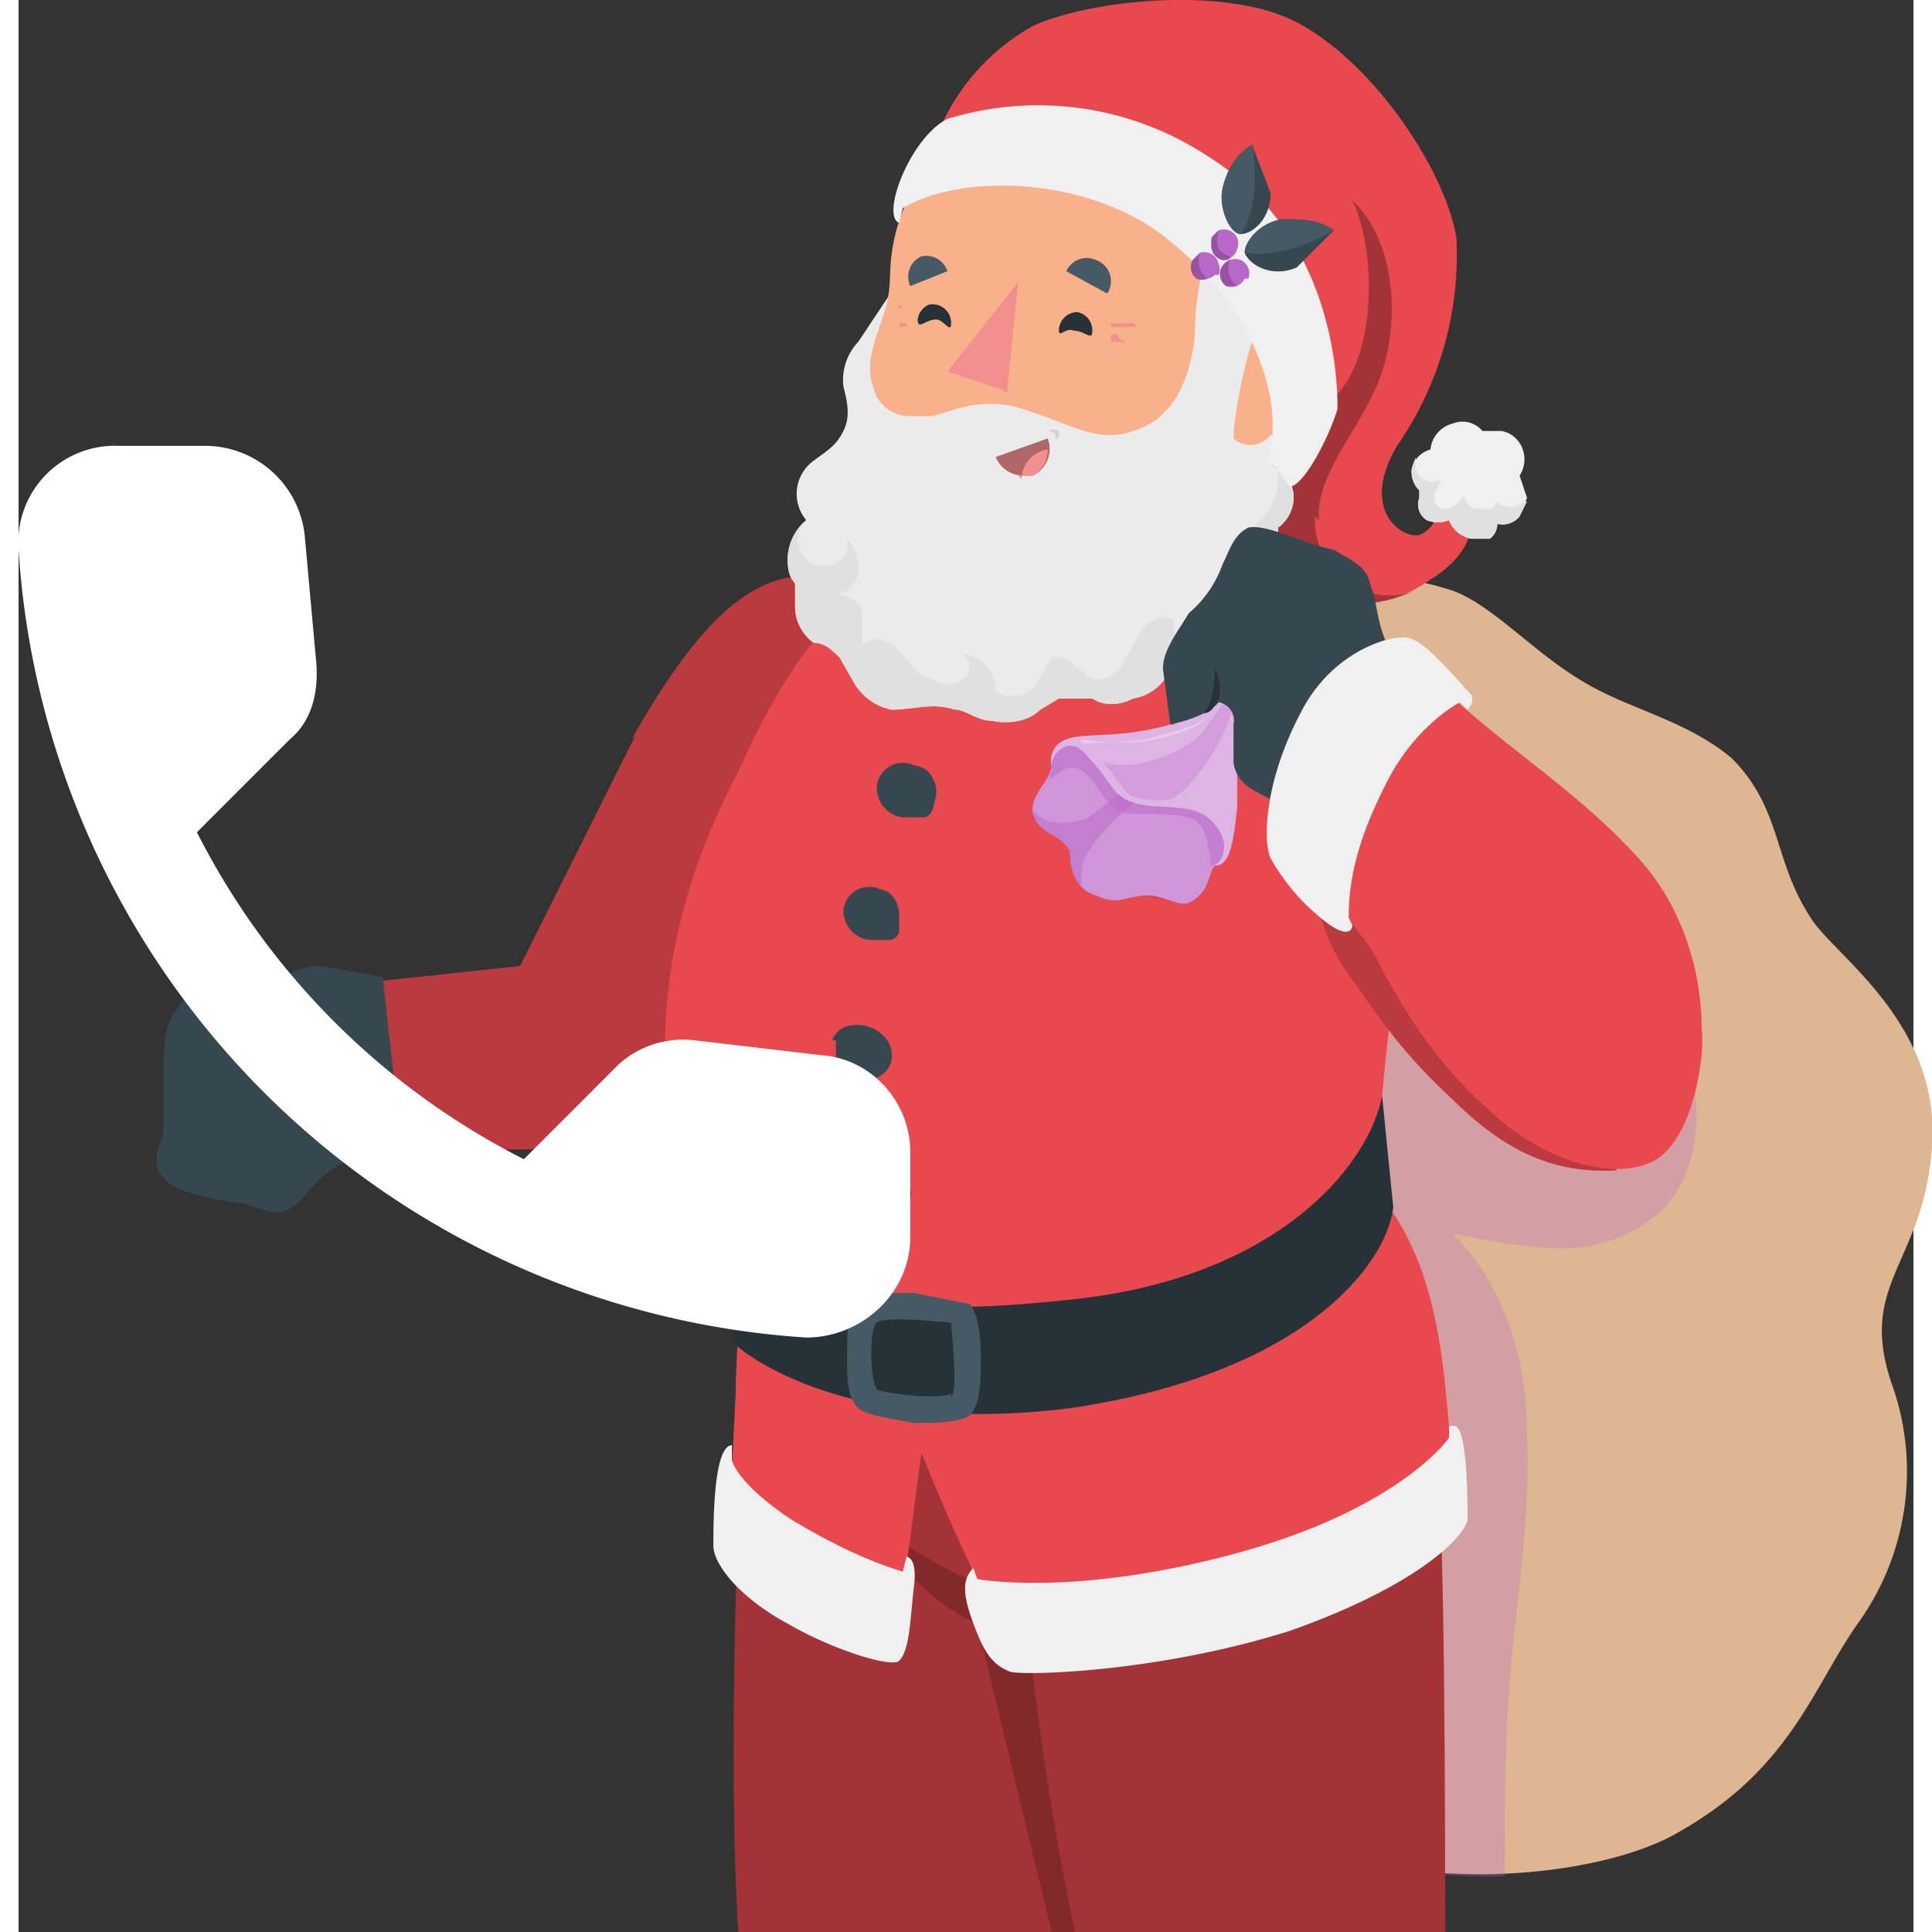 <svg
        xmlns="http://www.w3.org/2000/svg"
        width="48"
        height="48"
        fill="none"
        viewBox="0 0 51 52"
        >
<rect x="0" y="0" width="51" height="52" fill="#333333" stroke="none"/>
<g clipPath="url(#a)">
<path
        fill="#BD6D23"
        d="M33.4 15.8c1.5-.1 3.1-.6 5.2.1 1.1.4 2.2 1.7 3.6 2.5 1.2.7 2.7 1 3.9 2 1.4 1.4 1.1 2.8 2.2 4.4.7 1 3.4 2.8 3.2 6-.2 3.2-2 3.7-1.1 6.4a7 7 0 0 1-.9 6.5c-1.2 1.7-1.8 3.9-4.8 5.6-3 1.8-12.8 2.2-14.1-4.3-1.4-6.5 0-9.2 1.6-13.3 1.7-4.1 1.2-15.9 1.2-15.9Z"
/>
<path
        fill="#fff"
        d="M33.4 15.8c1.5-.1 3.1-.6 5.2.1 1.1.4 2.2 1.7 3.6 2.5 1.2.7 2.7 1 3.9 2 1.4 1.4 1.1 2.8 2.2 4.4.7 1 3.4 2.8 3.2 6-.2 3.2-2 3.7-1.1 6.4a7 7 0 0 1-.9 6.5c-1.2 1.7-1.8 3.9-4.8 5.6-3 1.8-12.8 2.2-14.1-4.3-1.4-6.5 0-9.2 1.6-13.3 1.7-4.1 1.2-15.9 1.2-15.9Z"
        opacity=".5"
/>
<path
        fill="#BA68C8"
        d="M44.8 27.8c-.7-1.9-2-3.5-3.6-4.7-2.3-1.5-4.2-3.2-6.8-4l-1-.2c0 3.8 0 10-1.2 12.8-1.6 4.1-3 6.8-1.6 13.3.9 4.4 5.5 5.6 9.4 5.5 0-2 0-4 .2-6s.5-4 .4-5.9c0-2-.6-4-2-5.4 1 .2 2 .4 3 .4s2-.4 2.7-1.1c1.1-1.2 1-3.1.5-4.7Z"
        opacity=".3"
/>
<path
        fill="#E8494F"
        d="M37 33.2c1.3 3.2 1.4 5.2 1.4 21.7.5 2 .8 4 1 6l.3 6s-3.3 2.3-6.9 1.3c0 0-2-5.3-3-9.6l-1.2-5.8-.4 2.4s.6 3.8.4 6.4l-.9 6.5s-4.2 1.1-7-.4l-1.3-15.3c-.5-6.8.4-20.7.4-20.7L37 33.2Z"
/>
<path
        fill="#000"
        d="M37 33.2c1.3 3.2 1.4 5.2 1.4 21.7.5 2 .8 4 1 6l.3 6s-3.3 2.3-6.9 1.3c0 0-2-5.3-3-9.6l-1.2-5.8-.4 2.4s.6 3.8.4 6.4l-.9 6.5s-4.2 1.1-7-.4l-1.3-15.3c-.5-6.8.4-20.7.4-20.7L37 33.2Z"
        opacity=".3"
/>
<path
        fill="#000"
        d="M28.6 52.8c-.7-3.2-1.2-6.4-1.5-9.6 0 0-2.6-1-4-2.2.4 1 1.5 2.2 2.7 2.7l2.2 9.1.2 2.4.4-2.4Z"
        opacity=".2"
/>
<path
        fill="#E8494F"
        d="M16.6 19.8 13.5 26l-5.6.6c-.5 0-.9.3-1.3.6a3.5 3.5 0 0 0-1.3 2.3c-.1 1 2.6 1.2 3.2 1.2 3.2.2 4 .3 6.3.2 1.2 0 1.8-.6 2.5-1.6 3-4.5 3.4-4.8 5-8.2l.2-5.3c-2.1-.9-3.8.2-6 4.1Z"
/>
<path
        fill="#000"
        d="M16.6 19.8 13.5 26l-5.6.6c-.5 0-.9.3-1.3.6a3.5 3.5 0 0 0-1.3 2.3c-.1 1 2.6 1.2 3.2 1.2 3.2.2 4 .3 6.3.2 1.2 0 1.8-.6 2.5-1.6 3-4.5 3.4-4.8 5-8.2l.2-5.3c-2.1-.9-3.8.2-6 4.1Z"
        opacity=".2"
/>
<path
        fill="#E8494F"
        d="M19.4 20.7c2.1-4.6 3.6-5.1 5.8-5.3H30c1 .2 4.4.8 5.8 1.2 1.5.4 1.8 3 1.6 5.6 0 2-.5 4.9-.7 7.3 0 1 0 2 .2 3 1.6 2.3 1.5 5.3 1.8 8.5-2.6 2.6-7.6 3.6-11.8 3.7a56.6 56.6 0 0 1-2.6-5.6l-.7 5.3c-2-.4-3.7-1.3-4.5-2.8l.2-4.1c0-1.4.3-3-.4-4.1a8.9 8.9 0 0 1-1.5-5.2c0-3.6 1.4-6.3 2-7.5Z"
/>
<path
        fill="#37474F"
        d="M22.3 31.6a.8.8 0 0 0 .3.7c.2.2.5.3.8.3h.3a.5.5 0 0 0 .3-.6l-.3-.5c-.3-.4-1.2-.7-1.4 0ZM22 28v.5c0 .2.1.3.3.4a1 1 0 0 0 .8.1c.5-.2.5-.8.2-1.1a1 1 0 0 0-.9-.3.6.6 0 0 0-.5.4Zm.9-2.7h.4c.2 0 .3 0 .4-.2v-.4a.8.8 0 0 0-.3-.7l-.3-.1a.7.7 0 0 0-.9.6.8.8 0 0 0 .7.8Zm.9-3.3h.5c.1 0 .2 0 .3-.2l.1-.4a.8.8 0 0 0-.3-.7 1 1 0 0 0-.3-.1.7.7 0 0 0-1 .6.8.8 0 0 0 .7.8Z"
/>
<path
        fill="#F0F0F0"
        d="M25.7 42.2c-.3.3-.3.7 0 1.5s.5 1.1 1 1.3c.5.1 4 0 7.5-1.1 3.4-1.2 4.7-2.5 4.8-3 0-.4 0-2.3-.3-2.5a.2.2 0 0 0-.2 0v.3s-1.3 1.9-5.7 3.1c-4.4 1.2-7 .7-7 .7l-.1-.3Zm-6.5-3.3v.4s.1.6 1.6 1.6c1 .6 2 1.1 3 1.4l.1-.4s.3 0 .2.8c-.1.8-.1 1.7-.4 2-.2.2-1.8-.3-3-1-1.3-.7-2-1.6-2-2.1 0-.6 0-2.7.5-2.7Z"
/>
<path
        fill="#263238"
        d="M18.9 33.4c1 1.2 3.7 2.2 9.2 1.6 5.6-.5 8.2-3.5 8.6-5.5l.3 3c-.2 1.6-2.5 4.5-8.7 5.4-6.3.8-9-1.7-9-1.7-.2-1-.4-1.9-.4-2.8Z"
/>
<path
        fill="#455A64"
        d="M25.9 36.5c0-.6-.1-1.2-.3-1.4l-1.5-.3c-.7 0-1.3 0-1.6.2-.2.2-.2 1.1-.2 1.6s0 1 .3 1.3c.2.2 1 .3 1.5.4.5 0 1.2 0 1.5-.2.3-.3.3-1 .3-1.6Zm-.8 1c-.3.2-1.8 0-2-.1-.2-.3-.2-1.7 0-1.8.2-.2 1.9 0 2 0 0 .2.2 1.8 0 2Z"
/>
<path
        fill="#EBEBEB"
        d="M25.9 9a20.1 20.1 0 0 0 4 2.5c.7.3 1.4 0 2.1.1l-.2 2.2.7-1 .9-2c.4-.9.8-1.8 1-2.8a4 4 0 0 0-.1-1.8 5.5 5.5 0 0 0-1-1.7c-1-1-2.3-1.6-3.5-2l-1.1-.2a3.8 3.8 0 0 0-3.9 2.1c-.3.6-.5 1.3-.6 2l.1 1c.2.4.4.7.7.9l.9.8Z"
/>
<path
        fill="#E8494F"
        d="M38 15.6c-.7.5-1.7.9-3.3.5-.5-.1-2.1-.8-2.4-2.4 4.9-4.7-.1-11.3-7.6-10a5.8 5.8 0 0 1 2.6-3c1.5-.7 5.2-1.1 7.1-.1 2.1 1.1 4 4 4.3 5.8a9 9 0 0 1-1.6 5.6c-1 1.7.1 2.5.6 2.4a.8.8 0 0 0 .5-.8l.9.3s.2.9-1.1 1.7Z"
/>
<path
        fill="#F0F0F0"
        d="M38.5 14a.8.8 0 0 0 .6.5h.5a.5.5 0 0 0 .2-.4.6.6 0 0 0 .6-.2l.2-.5-.2-.6a.8.8 0 0 0-.1-1 .7.7 0 0 0-.4-.2h-.5a.7.7 0 0 0-.8-.2.8.8 0 0 0-.6.7.7.7 0 0 0-.5.5.7.7 0 0 0 .2.6v.2a.5.5 0 0 0 .2.6.8.8 0 0 0 .6 0Z"
/>
<path
        fill="#E0E0E0"
        d="M40.6 13.5h-.1a.5.5 0 0 1-.7 0 .3.3 0 0 1-.2.2h-.3a.4.4 0 0 1-.4-.4.6.6 0 0 1-.5.4.3.3 0 0 1-.3-.3v-.1l.2-.4a.5.5 0 0 1-.5 0 .5.5 0 0 1-.2-.4v-.2l-.1.3a.7.7 0 0 0 .2.6v.2a.5.5 0 0 0 .2.6.8.8 0 0 0 .6 0 .8.8 0 0 0 .6.5h.5a.5.5 0 0 0 .2-.4.6.6 0 0 0 .6-.2l.2-.4Z"
/>
<path
        fill="#000"
        d="M35 14c-.1-1.3 1.2-2.5 1.7-4s.3-3.6-.8-4.6c.6 1.2.7 4-.4 5.2l-2 1.5a7 7 0 0 1-1.2 1.6c.3 1.6 1.9 2.3 2.4 2.4 1.4.3 2.2.1 2.9-.2a2 2 0 0 1-2.7-2Z"
        opacity=".3"
/>
<path
        fill="#F9B18B"
        d="M30.2 4.2c0 .7.7 2 1.7 2.9-.2.8-.3 1.8-.2 2.5 0 .2 0 .4.2.5a.6.6 0 0 0 .4.3c.2 0 .3-.1.4-.3l.3-.6.2-.3c.4-.3 1.4-.6 1.8.5.4 1-.5 2.5-1.3 2.7-1.4.4-1.7-.6-1.7-.6l-.1 4.6c-.4 1.2-2.6 2.2-4.4 2-1.7-.3-1.6-1.3-.9-2v-1.7l-1.4-.1a3.4 3.4 0 0 1-2-2.3c-.3-1.5-.8-2 .2-4.3.1-.5 0-.9.2-1.7a5.2 5.2 0 0 1 1.8-2.8c0 .3.2 1 1.3 1.3 1.5.3 2.4-.2 3.5-.6Z"
/>
<path
        fill="#F28F8F"
        d="M26.6 14.7c1.3 0 2.8-.2 3.6-.6.5-.2 1.4-.8 1.5-1.1-.2.6-.6 1-1 1.5-1.5 1-4.1 1-4.1 1v-.8Z"
/>
<path
        fill="#EBEBEB"
        d="M31.7 8.2c0 .6 0 2.9-1.7 3.4-1.1.4-2-.4-3.4-.7-.9-.1-1.3.1-2 .3H24a1 1 0 0 1-1-.8c-.3-.8.3-1.7.4-2.4l-.8 1.2a1.5 1.5 0 0 0-.4 1.2c.1.4.2.8 0 1.2-.2.4-.4.5-.8.8a1.1 1.1 0 0 0-.2 1.6 1.4 1.4 0 0 0-.5 1c0 .2 0 .5.2.7v.6a1.2 1.2 0 0 0 .5 1c.3 0 .5.2.7.4l.4.7a1.5 1.5 0 0 0 1 .7c.6 0 1.1-.2 1.7 0 .3 0 .6.3 1 .3.5.1 1 0 1.3-.3l.5-.3h.9c.3.2.7.2 1.1 0a1.3 1.3 0 0 0 .9-.6l.1-.3c.2-.2.6 0 .9-.1.4 0 .7-.5.8-1l.1-.3.5-.2a1 1 0 0 0 .6-.8v-1.3a1 1 0 0 0 .4-1c-.1-.4-.2-.5-.6-.7.3-.4.5-.6 0-.8-.3.4-.8.3-1 .1 0-.7.4-2.4.5-2.6l-1.5-1Z"
/>
<path
        fill="#E0E0E0"
        d="M33.9 14.2a1 1 0 0 0 .4-1l-.4-.5a1.6 1.6 0 0 1-.3 1.1l-.7.8c-.2.3-.2.8.1 1-.3 0-.7-.1-.9.1v1a.6.6 0 0 1-.7.5c-.1 0-.2 0-.3-.2v-.3c-.3-.2-.7 0-.9.3l-.5.9a.9.9 0 0 1-.7.4c-.2 0-.4-.3-.6-.4a.6.6 0 0 0-.6-.2l-.4.7a.8.8 0 0 1-1.1.2 1 1 0 0 0-.9-1 .4.4 0 0 1 .1.6.8.8 0 0 1-.7.2l-.6-.3-.6-.7c-.3-.2-.6-.3-.9 0v-1a.8.8 0 0 0-.8-.4.7.7 0 0 0 .7-.6 1.2 1.2 0 0 0-.3-.9.6.6 0 0 1-.2.6c-.3.2-.8.2-1-.2a.7.7 0 0 1 .1-.9 1.4 1.4 0 0 0-.5 1c0 .2 0 .5.2.7v.6a1.2 1.2 0 0 0 .5 1c.3 0 .5.2.7.4l.4.7a1.5 1.5 0 0 0 1 .7c.6 0 1.1-.2 1.7 0 .3 0 .6.3 1 .3.5.1 1 0 1.3-.3l.5-.3h.9c.3.2.7.2 1.1 0a1.3 1.3 0 0 0 .9-.6l.1-.3c.2-.2.6 0 .9-.1.4 0 .7-.5.8-1l.1-.3.5-.2a1 1 0 0 0 .6-.8v-1.3Z"
/>
<path
        fill="#F28F8F"
        d="M30 8.7h-.6v.1h.7Zm-.4.3h-.2v.2h.3a.1.1 0 0 0 .1 0l-.2-.1Z"
/>
<path fill="#FFA8A7" d="m29.7 9.6-.3-.2v.1l.1.1h.1Z" />
<path
        fill="#F28F8F"
        d="M24 8.3h-.2l-.1-.1a.1.1 0 0 0 0 .1h.3Zm0 .4h-.1v.1h-.2v-.1h.2Z"
/>
<path
        fill="#000"
        d="M28 11.8v-.2a.3.3 0 0 0-.3 0 .3.3 0 0 1 .2.1v.1h.1Z"
        opacity=".1"
/>
<path
        fill="#263238"
        d="M28 8.9c0 .2.2-.1.4 0 .3 0 .5.3.5 0a.5.5 0 0 0-.4-.5.5.5 0 0 0-.5.5Z"
/>
<path
        fill="#455A64"
        d="m28.2 7.3 1.1.6A.6.6 0 0 0 29 7a.6.6 0 0 0-.8.3Z"
/>
<path
        fill="#B16668"
        d="m27.7 11.8-1.4.5a.8.8 0 0 0 .7.5h.3a.8.8 0 0 0 .4-1Z"
/>
<path
        fill="#F28F8F"
        d="M27 12.9a.8.8 0 0 1 .7-.8.8.8 0 0 1-.4.7h-.4Z"
/>
<path
        fill="#455A64"
        d="m24 7.7 1-.4a.6.6 0 0 0-.7-.4.6.6 0 0 0-.3.8Z"
/>
<path
        fill="#263238"
        d="M24.2 8.6c0 .3.2 0 .5 0 .2 0 .4.4.4.1a.5.5 0 0 0-.6-.5.5.5 0 0 0-.3.4Z"
/>
<path fill="#F28F8F" d="M26.5 10.5 25 10l1.9-2.4-.3 3Z" />
<path
        fill="#F0F0F0"
        d="M23.8 5.6c1.7-1 5.2-.8 7.2.9 2 1.6 3.2 4.1 2.6 6 .3 0 .5.3.6.6.4 0 1.1-1.4 1.3-2.1 0-.8-.1-4.7-3.5-6.8a8.3 8.3 0 0 0-7-1c-1 .5-1.8 2.6-1.3 2.8l.1-.4Z"
/>
<path
        fill="#37474F"
        d="M33 6.8c0-.3.4-.8 1-.9.5 0 1 0 1.4.3l-1 1c-.7.3-1.3-.1-1.4-.4Z"
/>
<path
        fill="#455A64"
        d="M33 6.8c0-.3.4-.8 1-.9.5 0 1 0 1.4.3 0 0-1.3.8-2.4.6Z"
/>
<path
        fill="#37474F"
        d="M32.9 6.3c-.3 0-.6-.7-.5-1.2.1-.5.4-1 .8-1.2l.5 1.3c0 .7-.5 1.1-.8 1.1Z"
/>
<path
        fill="#455A64"
        d="M32.9 6.3c-.3 0-.6-.7-.5-1.2.1-.5.4-1 .8-1.2 0 0 .3 1.5-.3 2.4Z"
/>
<path
        fill="#BA68C8"
        d="M33 7.5a.4.4 0 0 1-.5.2.4.4 0 0 1 .1-.7.4.4 0 0 1 .3 0 .4.4 0 0 1 .2.5Z"
/>
<path
        fill="#000"
        d="M32.8 7.7h-.3a.4.4 0 0 1 .1-.7.6.6 0 0 0 .2.7Z"
        opacity=".2"
/>
<path
        fill="#BA68C8"
        d="M32.2 7.4a.4.4 0 0 1-.2.1.4.4 0 0 1-.3 0 .4.4 0 0 1-.1-.5l.2-.2a.4.4 0 0 1 .5.3.4.4 0 0 1 0 .3Z"
/>
<path
        fill="#000"
        d="M32 7.5a.4.4 0 0 1-.3 0 .4.4 0 0 1-.1-.5l.2-.2a.6.6 0 0 0 .2.7Z"
        opacity=".2"
/>
<path
        fill="#BA68C8"
        d="M32.8 6.7a.4.4 0 0 1-.4.3.4.4 0 0 1-.3-.4v-.2l.2-.2a.4.4 0 0 1 .5.2.4.4 0 0 1 0 .3Z"
/>
<path
        fill="#000"
        d="M32.6 7a.4.4 0 0 1-.5-.4.4.4 0 0 1 .2-.4c-.1.4 0 .6.3.7Z"
        opacity=".2"
/>
<path
        fill="#E8494F"
        d="M43 31.5c-1.8.1-3.1-.6-4.5-2-1.4-1.3-2-2.3-2.8-3.4-.7-1-1.3-3.2-.8-4.9.5-1.7 5 .2 6.7 2.4 1.7 2.2 1.4 8 1.4 8Z"
/>
<path
        fill="#000"
        d="M43 31.5c-1.8.1-3.1-.6-4.5-2-1.4-1.3-2-2.3-2.8-3.4-.7-1-1.3-3.2-.8-4.9.5-1.7 5 .2 6.7 2.4 1.7 2.2 1.4 8 1.4 8Z"
        opacity=".2"
/>
<path
        fill="#000"
        d="m31 20.6-.5 1.6c-.2.9-.6 2-1.2 2l1-.1.9.2c-.3-.2-.4-1.2-.4-1.7l.5-1.8-.3-.2Z"
        opacity=".1"
/>
<path
        fill="#BA68C8"
        d="M27.8 20.6c0 .4-.6.8-.5 1.3.2.6.7.5 1 1 0 .2 0 1 .7 1.2.6.3.8 0 1.4 0 .4 0 .8.3 1.1.2.6-.3.5-.8.7-1 .2 0 .8-.6-.1-1.8-.9-1.2-4.3-2.3-4.3-.9Z"
/>
<path
        fill="#fff"
        d="M27.8 20.6c0 .4-.6.8-.5 1.3.2.6.7.5 1 1 0 .2 0 1 .7 1.2.6.3.8 0 1.4 0 .4 0 .8.3 1.1.2.6-.3.5-.8.7-1 .2 0 .8-.6-.1-1.8-.9-1.2-4.3-2.3-4.3-.9Z"
        opacity=".3"
/>
<path
        fill="#BA68C8"
        d="M31.1 20.7a5 5 0 0 0-.3-.2l-2 1.5c-.8.3-1.3.1-1.5-.2v.1c.2.6.7.5 1 1 0 .1 0 .6.3 1 0-.4 0-.7.2-1 .7-1 1.4-1.4 2.3-2.2Z"
        opacity=".5"
/>
<path
        fill="#BA68C8"
        d="M32.1 21.5c-.9-1.2-4.4-2.3-4.3-.9a.5.5 0 0 1-.1.4c.4-.2.6-.6 1.1-.1.2.1.5 1 1.1 1 .6 0 1.5 0 1.8.2.4.3.4 1.4.4 1.4v-.2c.3-.1.9-.6 0-1.8Z"
        opacity=".5"
/>
<path
        fill="#BA68C8"
        d="M31 19.5c-1.4.4-2.3.2-2.8.4a.6.6 0 0 0-.4.7c0-.3.5-.9 1-.2.6.6.6 1 1.2 1.2.5.2 1.5 0 2 .4s.6 1 .2 1.3c.4 0 .5-.6.6-1.6v-2.9l-.7-.4-1 1.1Z"
/>
<path
        fill="#fff"
        d="M31 19.5c-1.4.4-2.3.2-2.8.4a.6.6 0 0 0-.4.7c0-.3.5-.9 1-.2.6.6.6 1 1.2 1.2.5.2 1.5 0 2 .4s.6 1 .2 1.3c.4 0 .5-.6.6-1.6v-2.9l-.7-.4-1 1.1Z"
        opacity=".5"
/>
<path
        fill="#BA68C8"
        d="m32.7 18.9-.1-.2-.8 1.1c-.6.5-1.8 1-2.6.7l.6.8c.1.2.9.3 1.2.2.3 0 1.5-1.4 1.7-2.6Z"
        opacity=".3"
/>
<path
        fill="#fff"
        d="M28.6 20c.7 0 1.4 0 2.1-.2.8-.2 1.3-.4 1.5-.7-.4.5-.8.6-1.6.8-.8.2-2 0-2 0Z"
        opacity=".3"
/>
<path
        fill="#37474F"
        d="M37.2 18c-.7-1-.6-1.8-.8-2.2-.1-.5-.3-.6-1-1-.9-.2-1.8-.7-2.3-.6-.4.2-.5.6-.7 1a3 3 0 0 1-.9 1.3c-.3.5-.7 1-.7 1.5l.2 1.5s1-.2 1.3-.6a.5.5 0 0 1 .4.6v1s0 .5.6.8c.7.4 1.2.5 1.5.8l3-3.4-.6-.7ZM9.4 31c-1.2.4-1.5 1-1.9 1.4-.4.3-.6.3-1.4 0-.8-.1-1.9-.3-2.2-.7-.3-.3-.2-.7 0-1.2V29c0-.6 0-1.2.2-1.6.3-.5.7-.9 1.1-1.2 0 0 .6.7.7 1.2a.5.5 0 0 0 .7-.2l.6-.9s.2-.3 1-.3l1.6.3.5 4.5-.9.1Z"
/>
<path
        fill="#263238"
        d="M32.2 19c.3-.5 0-1 0-1s0 .9-.3 1.2c.1 0 .3-.1.3-.3Z"
/>
<path
        fill="#E8494F"
        d="M37.7 18s-1 0-2.1 1.8a7 7 0 0 0-1 3.6s1.2 1.2 1.9 2.3c.4.8 1.4 2.7 3 4.1 1.3 1.3 3.2 2 4.4 1.5 1.2-.5 1.5-3 1.4-3.6 0-1.7-.6-3.4-1.7-4.6-1.8-2-4-3.2-5.9-5.2Z"
/>
<path
        fill="#F0F0F0"
        d="m39 19.1-.2-.2s-1.2.6-2 2.2c-.6 1.2-1 2.3-1 3.6l.1.2s0 .4-.6 0a5.6 5.6 0 0 1-1.6-1.8c-.2-.4-.2-2 .8-3.9.9-1.8 2.7-2.2 3-2 .4.1 1.4 1.3 1.6 1.5.1.2-.1.4-.1.4Z"
/>
<path
        fill="#fff"
        d="m21.6 28.4-3.4-.4c-.8-.1-1.6.2-2.1.7l-2.5 2.5a20 20 0 0 1-8.8-8.8l2.5-2.5c.6-.5.8-1.3.7-2.2l-.3-3.3A2.7 2.7 0 0 0 5 12H2.7A2.6 2.6 0 0 0 0 14.8 22.7 22.7 0 0 0 21.2 36c1.5 0 2.8-1.2 2.8-2.7V31c0-1.3-1-2.5-2.4-2.6Z"
/>
</g>
<defs>
<clipPath id="a">
    <rect width="51" height="61" fill="#fff" />
</clipPath>
</defs>
        </svg>